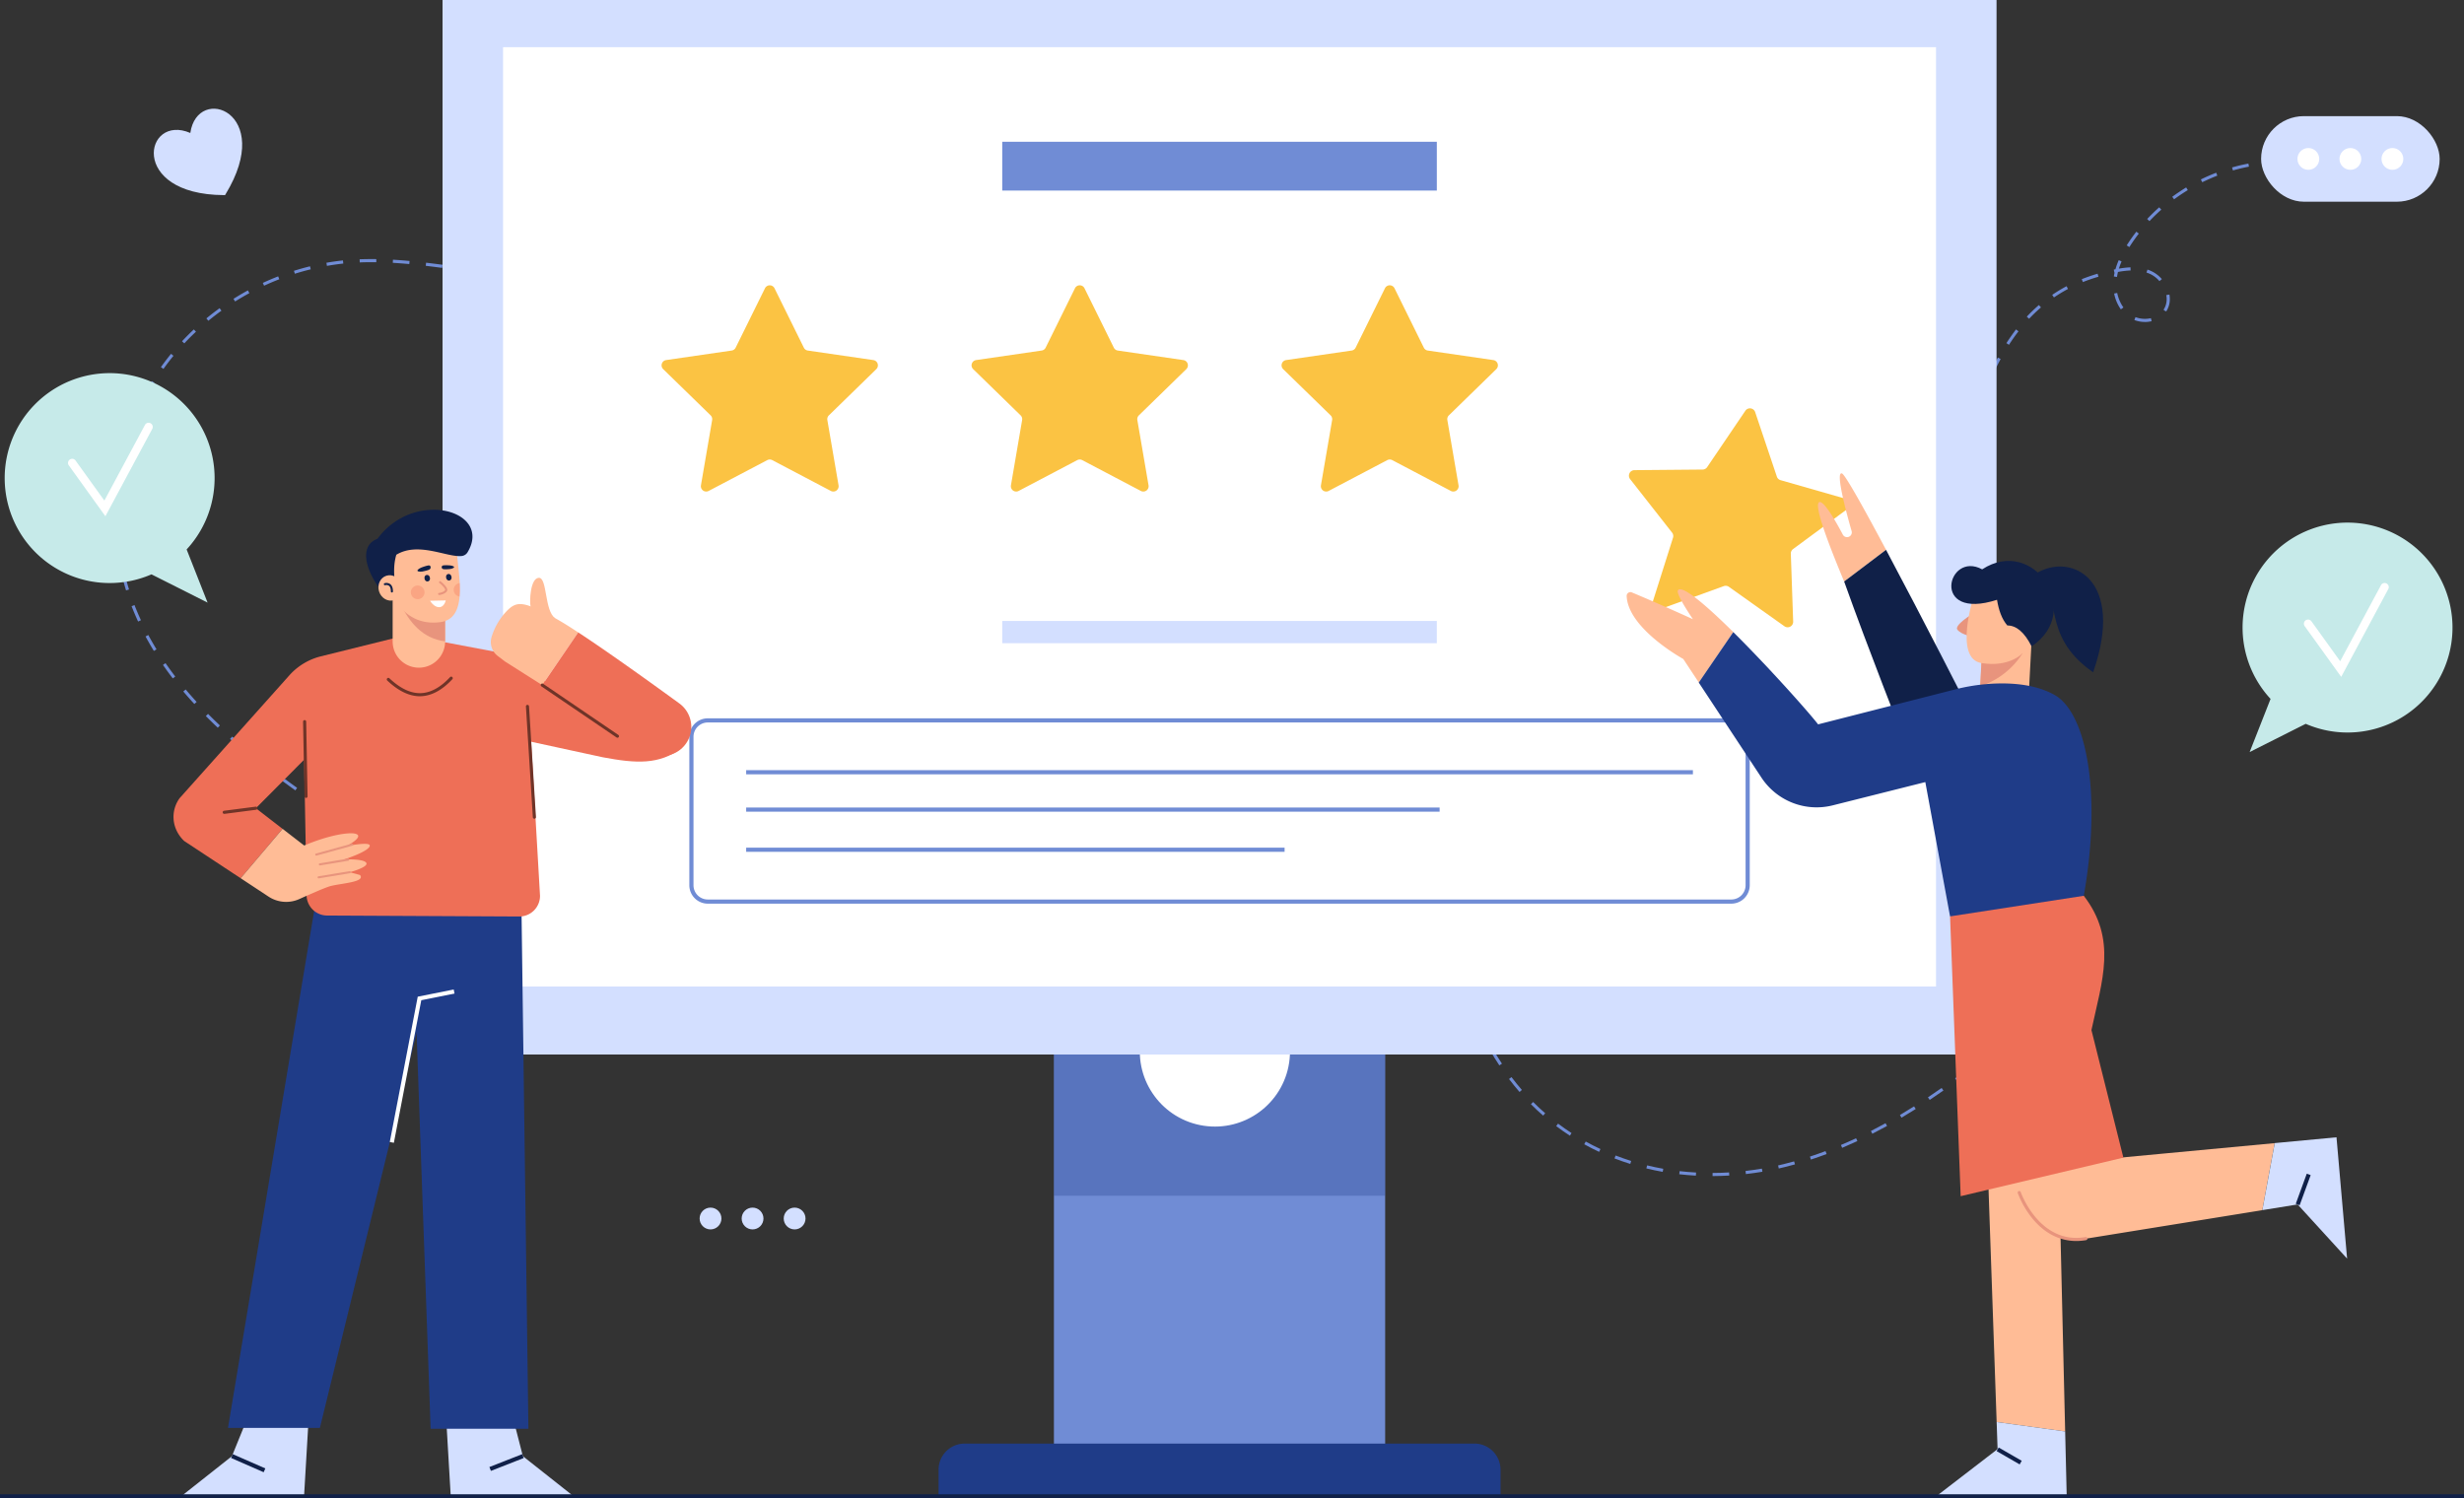 <svg xmlns="http://www.w3.org/2000/svg" width="2373.57" height="1443.55" viewBox="0 0 2373.57 1443.55"><rect x="0" y="0" width="2373.57" height="1443.55" fill="#333333" stroke="none"/><g id="OBJECTS"><path d="M2216.5,753.79l-2.88-.83.42-1.45,2.88.84Zm5.2-16.64-2.85-1c1.75-5.18,3.6-10.26,5.5-15.09l2.79,1.09C2225.26,727,2223.43,732,2221.7,737.15Zm11.66-29.6-2.73-1.25c2.26-5,4.67-9.8,7.16-14.41l2.64,1.43C2238,697.87,2235.6,702.65,2233.36,707.55Zm15.11-27.92L2246,678c3-4.61,6.06-9,9.26-13.19l2.37,1.83C2254.44,670.73,2251.38,675.1,2248.47,679.63Zm131-22a28.77,28.77,0,0,1-10.2-1.86l1.07-2.8a26.07,26.07,0,0,0,14.86,1l.68,2.92A28.51,28.51,0,0,1,2379.47,657.66Zm-111.64-3.08-2.19-2.06a152.58,152.58,0,0,1,11.65-11.17l2,2.27A150.59,150.59,0,0,0,2267.83,654.58Zm132.1-7.1-1.38-.64-1.18-.93a18.4,18.4,0,0,0,3-10.25,22.61,22.61,0,0,0-.35-3.9l3-.52a25.65,25.65,0,0,1,.39,4.42A21.36,21.36,0,0,1,2399.93,647.48Zm-43.69-2a39.07,39.07,0,0,1-6.46-15.2l2.94-.59a36.28,36.28,0,0,0,6,14ZM2291.79,634l-1.68-2.48a146,146,0,0,1,13.82-8.34l1.41,2.65A143.63,143.63,0,0,0,2291.79,634Zm27.9-14.81-1.12-2.79c4.9-1.95,10-3.72,15.26-5.26l.84,2.88C2329.54,615.52,2324.49,617.26,2319.69,619.18Zm73.73-.92a27.44,27.44,0,0,0-7.76-6.26,31.9,31.9,0,0,0-4.75-2l1-2.84a34.35,34.35,0,0,1,5.2,2.23,30.58,30.58,0,0,1,8.62,6.94Zm-40.92-4-3-.47c.19-1.22.42-2.44.7-3.67l-.16,0-.61-2.94,1.6-.32a70.77,70.77,0,0,1,3.15-8.75l2.76,1.19a69.22,69.22,0,0,0-2.6,6.94,84.12,84.12,0,0,1,11.17-1.25l.11,3a85.51,85.51,0,0,0-12.18,1.46C2353.08,611.12,2352.75,612.71,2352.5,614.29Zm11.91-28.81-2.54-1.6,1.29-2c2.48-3.82,5.16-7.59,8-11.21l2.37,1.84c-2.76,3.56-5.39,7.26-7.82,11Zm19.39-25-2.19-2.05c3.66-3.88,7.55-7.66,11.59-11.23l2,2.25C2391.22,552.92,2387.39,556.64,2383.8,560.45Zm23.73-21-1.78-2.42c4.31-3.16,8.82-6.18,13.41-9l1.56,2.57C2416.2,533.38,2411.76,536.35,2407.53,539.46ZM2434.64,523l-1.32-2.69c4.81-2.37,9.79-4.54,14.77-6.46l1.08,2.8C2444.27,518.57,2439.38,520.71,2434.64,523Zm29.57-11.38-.82-2.88c5.16-1.48,10.45-2.72,15.7-3.71l.55,2.95C2474.48,509,2469.29,510.2,2464.21,511.65Zm31.13-5.83-.27-3c5-.46,10.1-.69,15.09-.69h1v3h-1C2505.26,505.14,2500.28,505.37,2495.34,505.82Z" transform="translate(-313.22 -347.45)" fill="#708cd5"></path><rect x="2178.12" y="111.88" width="172" height="82.44" rx="41.22" fill="#d3dfff"></rect><circle cx="2223.62" cy="153.1" r="10.5" fill="#fff"></circle><circle cx="2264.12" cy="153.1" r="10.5" fill="#fff"></circle><circle cx="2304.62" cy="153.1" r="10.5" fill="#fff"></circle><path d="M650.54,1145.11q-6.62-4.42-13.28-8.91l1.68-2.49q6.64,4.49,13.27,8.91ZM624,1127.21q-6.6-4.51-13.18-9.09l1.71-2.46q6.57,4.58,13.16,9.07Zm-26.27-18.33q-6.51-4.67-13-9.43l1.78-2.41q6.42,4.76,12.93,9.4ZM572,1089.82q-6.37-4.87-12.63-9.88l1.87-2.34q6.24,5,12.59,9.84Zm-25-20q-6.16-5.17-12.16-10.49l2-2.24q6,5.28,12.09,10.43Zm-24-21.32c-3.91-3.68-7.78-7.46-11.5-11.21l2.13-2.11c3.7,3.73,7.54,7.48,11.42,11.14Zm-22.58-22.84c-3.65-4-7.23-8-10.62-12.06l2.3-1.93c3.36,4,6.91,8,10.53,12ZM479.66,1001c-3.28-4.28-6.46-8.66-9.45-13l2.46-1.7c3,4.3,6.12,8.63,9.37,12.88Zm-18.23-26.47c-2.81-4.6-5.51-9.28-8-13.93l2.64-1.42c2.47,4.6,5.13,9.24,7.92,13.79Zm-15.18-28.31c-2.24-4.88-4.36-9.86-6.28-14.81l2.8-1.09c1.9,4.9,4,9.82,6.21,14.64Zm-11.59-30c-1.58-5.09-3-10.32-4.26-15.53l2.92-.69c1.22,5.14,2.64,10.3,4.21,15.32ZM427.19,885c-.89-5.27-1.61-10.63-2.15-16l3-.3c.53,5.26,1.25,10.56,2.13,15.76Zm-3.27-32c-.12-3.12-.17-6.23-.18-9.36,0-2.24,0-4.49.09-6.73l3,.08q-.09,3.33-.09,6.65c0,3.09.06,6.17.18,9.25Zm3.84-31.89-3-.27c.48-5.31,1.14-10.68,2-16l3,.46C428.88,810.49,428.24,815.8,427.76,821.05Zm4.86-31.42-2.93-.64c1.15-5.22,2.49-10.47,4-15.6l2.88.83C435.08,779.29,433.76,784.47,432.62,789.63Zm8.82-30.53-2.82-1c1.81-5,3.81-10.07,5.94-15l2.75,1.2C445.21,749.15,443.23,754.12,441.44,759.1ZM454.15,730l-2.66-1.39c2.47-4.76,5.13-9.48,7.9-14l2.56,1.56C459.22,720.61,456.6,725.27,454.15,730Zm16.53-27.13-2.45-1.74c3.08-4.34,6.37-8.65,9.76-12.81l2.32,1.9C477,694.3,473.72,698.56,470.68,702.85Zm20.09-24.62-2.19-2.05c3.63-3.89,7.46-7.72,11.37-11.39L502,667C498.14,670.61,494.36,674.39,490.77,678.23Zm23.17-21.75-1.9-2.32c4.11-3.39,8.4-6.7,12.74-9.83l1.75,2.44C522.24,649.86,518,653.13,513.94,656.48Zm25.78-18.61-1.6-2.54c4.52-2.84,9.19-5.58,13.89-8.13l1.43,2.63C548.8,632.36,544.19,635.06,539.72,637.87Zm27.92-15.19L566.38,620c4.86-2.26,9.84-4.38,14.8-6.31l1.09,2.8C577.37,618.35,572.45,620.45,567.64,622.68Zm283.62-5.31h-.56v-3h.56c5.27,0,10.44-.15,15.35-.43l.18,3C861.81,617.22,856.59,617.37,851.26,617.37Zm-16.62-.43c-5.13-.26-10.37-.63-16-1.12l.26-3c5.62.49,10.83.86,15.92,1.11Zm48.18-1.51-.39-3c5.34-.7,10.6-1.62,15.63-2.72l.64,2.93C893.59,613.78,888.24,614.71,882.82,615.43Zm-80.18-1.24q-7.93-.91-15.92-2l.4-3c5.3.7,10.59,1.37,15.86,2Zm-205.38-3-.9-2.86c5.1-1.61,10.32-3.07,15.5-4.34l.71,2.91C607.46,608.13,602.3,609.57,597.26,611.16ZM770.85,610,755,607.75l.42-3L771.28,607Zm143.43-1.54-.92-2.86a155.24,155.24,0,0,0,14.81-5.6l1.21,2.74A158.68,158.68,0,0,1,914.28,608.47Zm-175.11-2.93c-5.29-.7-10.57-1.38-15.85-2l.35-3c5.3.62,10.6,1.3,15.9,2Zm-111-1.94-.52-3c5.29-.93,10.66-1.68,15.94-2.24l.32,3C638.65,601.94,633.35,602.69,628.13,603.6Zm79.32-1.74c-5.62-.51-10.82-.91-15.9-1.2l.17-3c5.11.3,10.35.7,16,1.22Zm-47.73-1.6-.11-3c5.34-.21,10.69-.26,16.07-.19l0,3C670.32,600,665,600.05,659.72,600.26Z" transform="translate(-313.22 -347.45)" fill="#708cd5"></path><path d="M1962.94,1480.44v-3c5.24,0,10.59-.19,15.91-.51l.18,3C1973.64,1480.25,1968.23,1480.42,1962.94,1480.44Zm-16.08-.42c-5.31-.28-10.7-.74-16-1.34l.34-3c5.26.6,10.59,1.06,15.85,1.34Zm48.18-1.5-.34-3c5.2-.61,10.5-1.36,15.76-2.26l.5,3C2005.65,1477.14,2000.29,1477.91,1995,1478.52Zm-80.13-2.16c-5.28-.94-10.58-2-15.75-3.31l.72-2.91c5.1,1.24,10.33,2.34,15.56,3.26Zm111.81-3.24-.66-2.93q2.79-.63,5.58-1.31,5-1.23,9.86-2.59l.8,2.89q-5,1.38-9.94,2.61Q2029.54,1472.48,2026.72,1473.12Zm-143.06-4.38c-5.13-1.6-10.25-3.39-15.2-5.31l1.08-2.8c4.9,1.9,10,3.66,15,5.25Zm174-4.21-.93-2.85c5-1.64,10.05-3.42,15-5.29l1.06,2.81C2067.81,1461.09,2062.71,1462.88,2057.68,1464.53Zm-204-7.41c-4.83-2.26-9.66-4.72-14.34-7.32l1.45-2.62c4.63,2.56,9.39,5,14.17,7.22Zm234.1-3.87-1.17-2.77c4.82-2,9.72-4.21,14.57-6.47l1.27,2.72C2097.53,1449,2092.59,1451.2,2087.74,1453.25Zm-262.26-11.72c-4.49-2.91-8.94-6-13.21-9.22l1.79-2.4c4.23,3.17,8.62,6.23,13,9.1Zm291.35-1.85-1.37-2.67c4.66-2.37,9.4-4.89,14.09-7.48l1.45,2.63C2126.29,1434.76,2121.52,1437.29,2116.83,1439.68Zm28.1-15.49-1.53-2.58q6.84-4.06,13.62-8.33l1.6,2.54Q2151.81,1420.11,2144.93,1424.19Zm-345.21-2c-4-3.47-8-7.17-11.78-11l2.13-2.12c3.75,3.77,7.66,7.42,11.61,10.84Zm372.35-15.13-1.67-2.49q6.63-4.42,13.17-9l1.73,2.45Q2178.71,1402.65,2172.07,1407.09ZM1777,1399.44c-3.47-4-6.88-8.21-10.14-12.51l2.39-1.81c3.22,4.24,6.59,8.4,10,12.35Zm421.34-10.76-1.77-2.42q6.4-4.73,12.77-9.59l1.82,2.38Q2204.77,1383.94,2198.32,1388.68Zm-440.79-14.87c-3-4.45-5.82-9.06-8.5-13.67l2.59-1.51c2.65,4.57,5.48,9.12,8.41,13.53Zm466.24-4.62-1.86-2.35q6.24-5,12.41-10l1.91,2.31Q2230,1364.2,2223.77,1369.19ZM1741.36,1346c-2.39-4.73-4.69-9.63-6.83-14.56l2.75-1.2c2.12,4.88,4.39,9.73,6.76,14.41Zm-12.81-29.5c-1.85-5-3.57-10.16-5.12-15.25l2.87-.87c1.53,5,3.23,10.11,5.06,15.09Zm-9.35-30.77c-1.26-5.19-2.38-10.49-3.32-15.74l2.95-.53c.93,5.19,2,10.43,3.28,15.57Zm-5.7-31.66c-.64-5.35-1.11-10.75-1.41-16l3-.17c.29,5.21.76,10.55,1.38,15.84Zm1.2-32.09-3,0c0-5.39.26-10.8.65-16.08l3,.21C1715,1211.3,1714.74,1216.64,1714.7,1222Zm2.35-31.69-3-.43c.76-5.3,1.71-10.63,2.84-15.84l2.93.63C1718.75,1179.77,1717.81,1185,1717.05,1190.27Z" transform="translate(-313.22 -347.45)" fill="#708cd5"></path><circle cx="684.45" cy="1173.88" r="10.5" fill="#d3dfff"></circle><circle cx="724.95" cy="1173.88" r="10.5" fill="#d3dfff"></circle><circle cx="765.45" cy="1173.88" r="10.5" fill="#d3dfff"></circle><path d="M530.67,534.31c-.21.37-.45.76-.68,1.1H528.7c-92.07-.58-76.27-78.89-32.15-59.86C503.48,428,578.45,455.61,530.67,534.31Z" transform="translate(-313.22 -347.45)" fill="#d3dfff"></path><rect x="1015.24" y="885.63" width="319.09" height="556" fill="#708cd5"></rect><rect x="1015.24" y="885.63" width="319.09" height="266.3" fill="#1f3c88" opacity="0.3"></rect><circle cx="1488" cy="1370.23" r="72.23" transform="matrix(0.15, -0.99, 0.99, 0.15, -409.41, 2280.57)" fill="#fff"></circle><path d="M929.29,1390.7h491a25.17,25.17,0,0,1,25.17,25.17v25.5a0,0,0,0,1,0,0H904.12a0,0,0,0,1,0,0v-25.5A25.17,25.17,0,0,1,929.29,1390.7Z" fill="#1f3c88"></path><rect x="426.3" width="1496.97" height="1015.88" fill="#d3dfff"></rect><rect x="484.61" y="45.46" width="1380.35" height="904.92" fill="#fff"></rect><path d="M1059.3,625.16l28.24,57.2a5.11,5.11,0,0,0,3.85,2.8l63.13,9.18a5.12,5.12,0,0,1,2.84,8.73l-45.68,44.53a5.1,5.1,0,0,0-1.47,4.53L1121,815a5.12,5.12,0,0,1-7.43,5.4l-56.46-29.69a5.15,5.15,0,0,0-4.77,0l-56.47,29.69a5.13,5.13,0,0,1-7.43-5.4l10.79-62.88a5.15,5.15,0,0,0-1.47-4.53l-45.69-44.53a5.12,5.12,0,0,1,2.84-8.73l63.13-9.18a5.13,5.13,0,0,0,3.86-2.8l28.23-57.2A5.12,5.12,0,0,1,1059.3,625.16Z" transform="translate(-313.22 -347.45)" fill="#fbc343"></path><path d="M1357.92,625.16l28.24,57.2a5.11,5.11,0,0,0,3.85,2.8l63.14,9.18a5.12,5.12,0,0,1,2.83,8.73L1410.3,747.6a5.1,5.1,0,0,0-1.47,4.53L1419.61,815a5.12,5.12,0,0,1-7.43,5.4l-56.46-29.69a5.15,5.15,0,0,0-4.77,0l-56.47,29.69a5.12,5.12,0,0,1-7.42-5.4l10.78-62.88a5.15,5.15,0,0,0-1.47-4.53l-45.69-44.53a5.12,5.12,0,0,1,2.84-8.73l63.13-9.18a5.13,5.13,0,0,0,3.86-2.8l28.23-57.2A5.12,5.12,0,0,1,1357.92,625.16Z" transform="translate(-313.22 -347.45)" fill="#fbc343"></path><path d="M1656.55,625.16l28.23,57.2a5.11,5.11,0,0,0,3.85,2.8l63.14,9.18a5.12,5.12,0,0,1,2.83,8.73l-45.68,44.53a5.1,5.1,0,0,0-1.47,4.53L1718.23,815a5.12,5.12,0,0,1-7.43,5.4l-56.46-29.69a5.15,5.15,0,0,0-4.77,0l-56.47,29.69a5.12,5.12,0,0,1-7.42-5.4l10.78-62.88a5.15,5.15,0,0,0-1.47-4.53l-45.69-44.53a5.12,5.12,0,0,1,2.84-8.73l63.13-9.18a5.13,5.13,0,0,0,3.86-2.8l28.23-57.2A5.12,5.12,0,0,1,1656.55,625.16Z" transform="translate(-313.22 -347.45)" fill="#fbc343"></path><rect x="965.46" y="136.57" width="418.64" height="47.02" fill="#708cd5"></rect><rect x="965.46" y="598.21" width="418.64" height="21.44" fill="#d3dfff"></rect><rect x="666.02" y="694.02" width="1017.53" height="174.53" rx="15.73" fill="#fff"></rect><path d="M1981,1218H995a17.76,17.76,0,0,1-17.74-17.74V1057.2A17.76,17.76,0,0,1,995,1039.47H1981a17.76,17.76,0,0,1,17.74,17.73v143.06A17.76,17.76,0,0,1,1981,1218ZM995,1043.47a13.76,13.76,0,0,0-13.74,13.73v143.06A13.76,13.76,0,0,0,995,1214H1981a13.75,13.75,0,0,0,13.74-13.74V1057.2a13.75,13.75,0,0,0-13.74-13.73Z" transform="translate(-313.22 -347.45)" fill="#708cd5"></path><rect x="718.78" y="741.95" width="912" height="4" fill="#708cd5"></rect><rect x="718.78" y="777.95" width="668" height="4" fill="#708cd5"></rect><rect x="718.78" y="816.62" width="518.67" height="4" fill="#708cd5"></rect><polygon points="297.44 1364.24 292.9 1441.41 174.63 1441.41 223.43 1402.83 239.78 1362.55 297.44 1364.24" fill="#d3dfff"></polygon><rect x="550.32" y="1740.02" width="4" height="34.23" transform="translate(-1592.04 1210.99) rotate(-66.36)" fill="#102048"></rect><polygon points="432.78 866.55 427.38 888.55 401.3 995.19 308.14 1375.59 219.62 1375.59 296.58 913.75 304.74 864.87 396.7 866.07 432.78 866.55" fill="#1f3c88"></polygon><polygon points="429.66 1364.24 434.2 1441.41 552.48 1441.41 503.68 1402.83 493.46 1363.1 429.66 1364.24" fill="#d3dfff"></polygon><rect x="784.16" y="1754.47" width="33.91" height="4" transform="translate(-899.06 66.14) rotate(-21.41)" fill="#102048"></rect><polygon points="509.02 1376.39 414.82 1376.39 401.3 995.19 397.7 894.27 396.7 866.07 396.66 864.87 461.54 865.55 502.22 865.99 509.02 1376.39" fill="#1f3c88"></polygon><polygon points="379.41 1100.93 375.48 1100.17 402.41 960.18 437.06 953.26 437.84 957.18 405.83 963.58 379.41 1100.93" fill="#fff"></polygon><path d="M705,959.23l124.09,23.45L822,1013l11.42,197.31a19.89,19.89,0,0,1-20,20.07l-185.1-.93a19.9,19.9,0,0,1-19.78-20.67l-3.23-178.11Z" transform="translate(-313.22 -347.45)" fill="#ee6f57"></path><path d="M848.16,943.09c-10.6-6.81-7.57-39.35-15.89-39s-9.08,23.08-7.95,27.62,3.41,18.53,3.41,18.53Z" transform="translate(-313.22 -347.45)" fill="#ffbc96"></path><path d="M774,1051l120,26c32,6,54.41,7.39,76-9.07L799.73,984.7Z" transform="translate(-313.22 -347.45)" fill="#ee6f57"></path><path d="M559.71,1126.06l62.8-63.17L705,959.23l-82.66,20.51A60,60,0,0,0,592,998l-105.8,118.45c-8.63,11.88-8.13,29.17,4.46,41.21l54.37,35.85,40.38-47.58Z" transform="translate(-313.22 -347.45)" fill="#ee6f57"></path><path d="M848.16,943.09c-31-16.65-37.08-17.41-47.67-6.06a62.39,62.39,0,0,0-14,25,16.83,16.83,0,0,0,6.31,17.43l6.89,5.27,35.86,22.74,34.61-50.81C861.21,950.74,853.54,946,848.16,943.09Z" transform="translate(-313.22 -347.45)" fill="#ffbc96"></path><path d="M967.48,1025c-24.43-17.79-67.92-49.11-97.28-68.35l-34.61,50.81L936,1071.15A27.94,27.94,0,0,0,967.48,1025Z" transform="translate(-313.22 -347.45)" fill="#ee6f57"></path><path d="M647.1,1162.57c28.75-15.89-2.65-16.83-40.86-.57l-20.81-16.07-40.38,47.58,26.81,17.68a30.88,30.88,0,0,0,29.75,2.36c11.39-5.15,25.7-11.42,30.36-12.58,10.59-2.65,33.67-3.78,28-10.59l-9.83-2.65s18.53-4.92,15.89-9.08-21.38-3.22-21.38-3.22,24.21-7.75,24.78-13.24C669.86,1157.9,647.1,1162.57,647.1,1162.57Z" transform="translate(-313.22 -347.45)" fill="#ffbc96"></path><path d="M618,1171.7a1,1,0,0,1-.26-2l34.42-9.46a1,1,0,0,1,.53,1.93l-34.42,9.46Z" transform="translate(-313.22 -347.45)" fill="#e8947d"></path><path d="M620.24,1193.64a1,1,0,0,1-.16-2l29.88-4.92a1,1,0,0,1,1.15.82,1,1,0,0,1-.82,1.15l-29.89,4.92Z" transform="translate(-313.22 -347.45)" fill="#e8947d"></path><path d="M621.37,1181.16a1,1,0,0,1-1-.83,1,1,0,0,1,.82-1.15l27.24-4.55a1,1,0,0,1,.33,2l-27.24,4.54Z" transform="translate(-313.22 -347.45)" fill="#e8947d"></path><path d="M908,1058.17a1.44,1.44,0,0,1-.84-.26l-72.42-49.23a1.5,1.5,0,0,1,1.69-2.48l72.41,49.23a1.5,1.5,0,0,1-.84,2.74Z" transform="translate(-313.22 -347.45)" fill="#6f3428"></path><path d="M828,1136.17a1.51,1.51,0,0,1-1.5-1.41l-6.66-106.67a1.5,1.5,0,0,1,1.4-1.59,1.48,1.48,0,0,1,1.59,1.41l6.67,106.66a1.5,1.5,0,0,1-1.41,1.59Z" transform="translate(-313.22 -347.45)" fill="#6f3428"></path><path d="M608,1116.17a1.5,1.5,0,0,1-1.5-1.47l-1.33-72a1.49,1.49,0,0,1,1.47-1.53,1.54,1.54,0,0,1,1.53,1.47l1.33,72a1.5,1.5,0,0,1-1.47,1.53Z" transform="translate(-313.22 -347.45)" fill="#6f3428"></path><path d="M529.33,1131.5a1.5,1.5,0,0,1-.19-3l30.38-3.94a1.5,1.5,0,1,1,.38,3l-30.37,3.94Z" transform="translate(-313.22 -347.45)" fill="#6f3428"></path><path d="M717.7,1018.21c-10.2,0-20.76-5.08-31.4-15.12a1.5,1.5,0,1,1,2.06-2.18c10.39,9.8,20.56,14.66,30.26,14.29,9.49-.32,19-5.55,28.28-15.55a1.5,1.5,0,0,1,2.2,2c-9.84,10.61-20.06,16.16-30.38,16.51Z" transform="translate(-313.22 -347.45)" fill="#6f3428"></path><path d="M742,919.62v45.79a25.27,25.27,0,0,1-50.54,0V919.62Z" transform="translate(-313.22 -347.45)" fill="#ffbc96"></path><path d="M742,935v30.28c-21.79-2.57-35-18.83-43.4-37.06Z" transform="translate(-313.22 -347.45)" fill="#e8947d"></path><path d="M755.92,922.16c-.92,11.16-4.56,20.4-14,23.56a19.78,19.78,0,0,1-4,1c-16.08,2.28-27.44-3.16-35.2-10.28a53.4,53.4,0,0,1-9.12-11.12c-.88-1.4-1.64-2.76-2.28-4a52.15,52.15,0,0,1-3-6.8c-.2-.52-.28-.8-.28-.8l-.16-12-.44-29,40.72-13.08L753,875q.12,3.6.6,8c.76,7.72,2,17,2.48,26.12A93.38,93.38,0,0,1,755.92,922.16Z" transform="translate(-313.22 -347.45)" fill="#ffbc96"></path><path d="M694.4,913.1c-2-11.17-2.22-21.71.59-31.21,21.2-12.88,48.69,2.63,62.91,1.21a7.58,7.58,0,0,0,5.72-3.61c24.26-40.38-51.23-61.39-86.76-13-17.79,6.49-11.89,30.31,3.57,49.93Z" transform="translate(-313.22 -347.45)" fill="#102048"></path><ellipse cx="689.12" cy="913.88" rx="11.29" ry="12.33" transform="translate(-553.67 -101.37) rotate(-17.29)" fill="#ffbc96"></ellipse><ellipse cx="745.49" cy="903.62" rx="2.65" ry="3.19" transform="translate(-473.05 -187.25) rotate(-11.09)" fill="#102048"></ellipse><ellipse cx="724.72" cy="904.51" rx="2.65" ry="3.19" transform="translate(-473.62 -191.21) rotate(-11.09)" fill="#102048"></ellipse><path d="M736.31,920.65a1,1,0,0,1-.08-2s3.73-.35,5.7-2.49a.61.61,0,0,0,.14-.51c-.15-1.73-3.48-4.9-5.54-6.49a1,1,0,1,1,1.22-1.59c.62.48,6,4.75,6.32,7.91a2.64,2.64,0,0,1-.67,2c-2.49,2.72-6.82,3.12-7,3.13Z" transform="translate(-313.22 -347.45)" fill="#e8947d"></path><path d="M742.64,925.9c-2.76,9.83-10.85,7.31-15.19.31Z" transform="translate(-313.22 -347.45)" fill="#fff"></path><path d="M738.7,893.72c-.17,2.85,3.9,2.09,5.5,2.1,3.31,0,6.45-1,6.46-2s-2.66-1.79-6-1.81S738.82,891.67,738.7,893.72Z" transform="translate(-313.22 -347.45)" fill="#102048"></path><path d="M728,893.42c.79,3.1-3.68,3.53-5.37,4.05-3.49,1.07-7,.89-7.26-.19s2.44-2.82,5.92-3.88S727.47,891.19,728,893.42Z" transform="translate(-313.22 -347.45)" fill="#102048"></path><path d="M722.17,918.08a6.59,6.59,0,1,1-6.59-6.58A6.59,6.59,0,0,1,722.17,918.08Z" transform="translate(-313.22 -347.45)" fill="#ee6f57" opacity="0.3"></path><path d="M755.92,922.16a6.55,6.55,0,0,1,.16-13A93.38,93.38,0,0,1,755.92,922.16Z" transform="translate(-313.22 -347.45)" fill="#ee6f57" opacity="0.3"></path><path d="M690.75,918.25a1,1,0,0,1-1-1c0-2.61-.61-4.48-1.77-5.41a4.46,4.46,0,0,0-3.77-.61,1,1,0,0,1-1.19-.77,1,1,0,0,1,.77-1.19,6.3,6.3,0,0,1,5.45,1c1.66,1.35,2.51,3.69,2.51,7A1,1,0,0,1,690.75,918.25Z" transform="translate(-313.22 -347.45)" fill="#102048"></path><path d="M493,876.76a101.11,101.11,0,1,0-33.86,24L513.19,928Z" transform="translate(-313.22 -347.45)" fill="#c6eae9"></path><path d="M414.75,844.78l-35.17-48.89a4,4,0,1,1,6.49-4.67l27.68,38.48,39.12-72.9a4,4,0,0,1,7.05,3.78Z" transform="translate(-313.22 -347.45)" fill="#fff"></path><polygon points="1981.78 1060.08 1913.68 1091.86 1923.37 1369.94 1989.37 1379.02 1981.78 1060.08" fill="#ffbc96"></polygon><polygon points="1923.37 1369.94 1924.27 1396.02 1865.26 1441.41 1990.86 1441.41 1989.37 1379.02 1923.37 1369.94" fill="#d3dfff"></polygon><rect x="2246.57" y="1737.06" width="4" height="25.6" transform="translate(-703.7 2476.41) rotate(-60.03)" fill="#102048"></rect><path d="M2334.72,1464.64,2329,1434l-78.31,25,7.62,37.42a56.32,56.32,0,0,0,64.18,44.35l170-27.47,11.92-64.59Z" transform="translate(-313.22 -347.45)" fill="#ffbc96"></path><path d="M2313.36,1543c-15.68,0-29.84-7-41.37-20.55a88.41,88.41,0,0,1-15.06-25.61,1.5,1.5,0,1,1,2.84-1c.18.51,18.15,51,62.5,43.36a1.52,1.52,0,0,1,1.73,1.23,1.5,1.5,0,0,1-1.22,1.73A55.54,55.54,0,0,1,2313.36,1543Z" transform="translate(-313.22 -347.45)" fill="#e8947d"></path><polygon points="2260.97 1212.52 2250.75 1095.63 2191.25 1101.22 2179.32 1165.81 2213.3 1160.32 2260.97 1212.52" fill="#d3dfff"></polygon><rect x="2516.39" y="1491.26" width="30.89" height="4" transform="translate(-53.72 3010.36) rotate(-69.9)" fill="#102048"></rect><path d="M2320.53,1210.42c32.34,42,17.59,81.71,7.38,129.38l30.76,122.87-156.74,37.15-10.22-269.54,63.56-34.62Z" transform="translate(-313.22 -347.45)" fill="#ee6f57"></path><path d="M2213.12,939s-18.17,10.92-14.22,15.31,12.23,5.92,12.23,5.92Z" transform="translate(-313.22 -347.45)" fill="#e8947d"></path><rect x="2202.09" y="972.09" width="85.66" height="47.03" transform="translate(820.12 2837.98) rotate(-87)" fill="#ffbc96"></rect><path d="M2261.5,976.92a76.81,76.81,0,0,1-40.8,31.69l2.27-43.45Z" transform="translate(-313.22 -347.45)" fill="#e8947d"></path><path d="M2214.71,921.22s-19.89,60.56,7.16,65,39.64-9.36,39.64-9.36l9.09-39.13-18.87-26.06Z" transform="translate(-313.22 -347.45)" fill="#ffbc96"></path><path d="M2258.78,954.55c-3.07,5.37-9.36,7.56-14.05,4.88s-6-9.21-2.93-14.58,9.36-7.56,14-4.88S2261.85,949.18,2258.78,954.55Z" transform="translate(-313.22 -347.45)" fill="#ffbc96"></path><path d="M2246.87,950c-5.33-6.18-8.29-14.78-9.93-24.72-64.67,20.82-47.89-47.6-14.3-29.34,49.65-32.38,98.42,40.35,47.59,74.2C2263.2,956.19,2255.36,950,2246.87,950Z" transform="translate(-313.22 -347.45)" fill="#102048"></path><path d="M2274.83,899.74c33.28-20.26,86.12,5.31,54.7,95.38C2277.52,959,2301.34,919.34,2274.83,899.74Z" transform="translate(-313.22 -347.45)" fill="#102048"></path><path d="M2004,744.54l20.86,62.06a5.29,5.29,0,0,0,3.58,3.42l63.12,18.06a5.33,5.33,0,0,1,1.69,9.41l-52.76,38.9a5.34,5.34,0,0,0-2.17,4.48l2.26,65.37a5.33,5.33,0,0,1-8.41,4.53l-53.51-38a5.35,5.35,0,0,0-4.9-.67l-61.77,22.36a5.33,5.33,0,0,1-6.89-6.62l19.73-62.37a5.31,5.31,0,0,0-.88-4.89L1883.51,809a5.33,5.33,0,0,1,4.15-8.62l65.69-.58a5.32,5.32,0,0,0,4.36-2.33l36.78-54.26A5.33,5.33,0,0,1,2004,744.54Z" transform="translate(-313.22 -347.45)" fill="#fbc343"></path><path d="M2087.58,803.55c-7-2.41,5.73,43.13,9.31,55.54a4.59,4.59,0,0,1-8.46,3.42c-5.41-10.27-18.34-33.61-22.83-31.27-5,2.62,7.28,36.29,24.09,76.41l40.36-30.52C2108.68,837,2090.62,804.6,2087.58,803.55Z" transform="translate(-313.22 -347.45)" fill="#ffbc96"></path><path d="M2210.29,1031.64s-44.7-87.85-80.24-154.51l-40.36,30.52C2113,973,2147,1059,2147,1059Z" transform="translate(-313.22 -347.45)" fill="#102048"></path><path d="M1929.55,916.19c-2.27,3.4,14.47,27.8,14.47,27.8-25.91-11.87-49.19-21.77-58.84-25.83a3.62,3.62,0,0,0-5,3.35c1.1,31.53,54.52,60.78,54.52,60.78l15,22.71,33.25-48.6C1956.6,930.36,1933.38,910.43,1929.55,916.19Z" transform="translate(-313.22 -347.45)" fill="#ffbc96"></path><path d="M2292.47,1017c-12.8-7.24-29.26-11-49.93-11.16a184.7,184.7,0,0,0-43.48,5.15l-134.46,34.29c-9.58-12.38-48.15-55.61-81.72-88.88l-33.25,48.6,60.41,91.61a63.64,63.64,0,0,0,68.67,26.69l89.17-22.41,23.83,129.39,128.82-19.86C2338.09,1111.07,2322.88,1034.19,2292.47,1017Z" transform="translate(-313.22 -347.45)" fill="#1f3c88"></path><path d="M2500.45,1020.76a101.11,101.11,0,1,1,33.86,24l-54,27.19Z" transform="translate(-313.22 -347.45)" fill="#c6eae9"></path><path d="M2568.5,999.54l-35.18-48.89a4,4,0,0,1,6.5-4.67l27.68,38.48,39.12-72.89a4,4,0,1,1,7,3.78Z" transform="translate(-313.22 -347.45)" fill="#fff"></path><rect y="1439.55" width="2373.57" height="4" fill="#102048"></rect></g></svg>